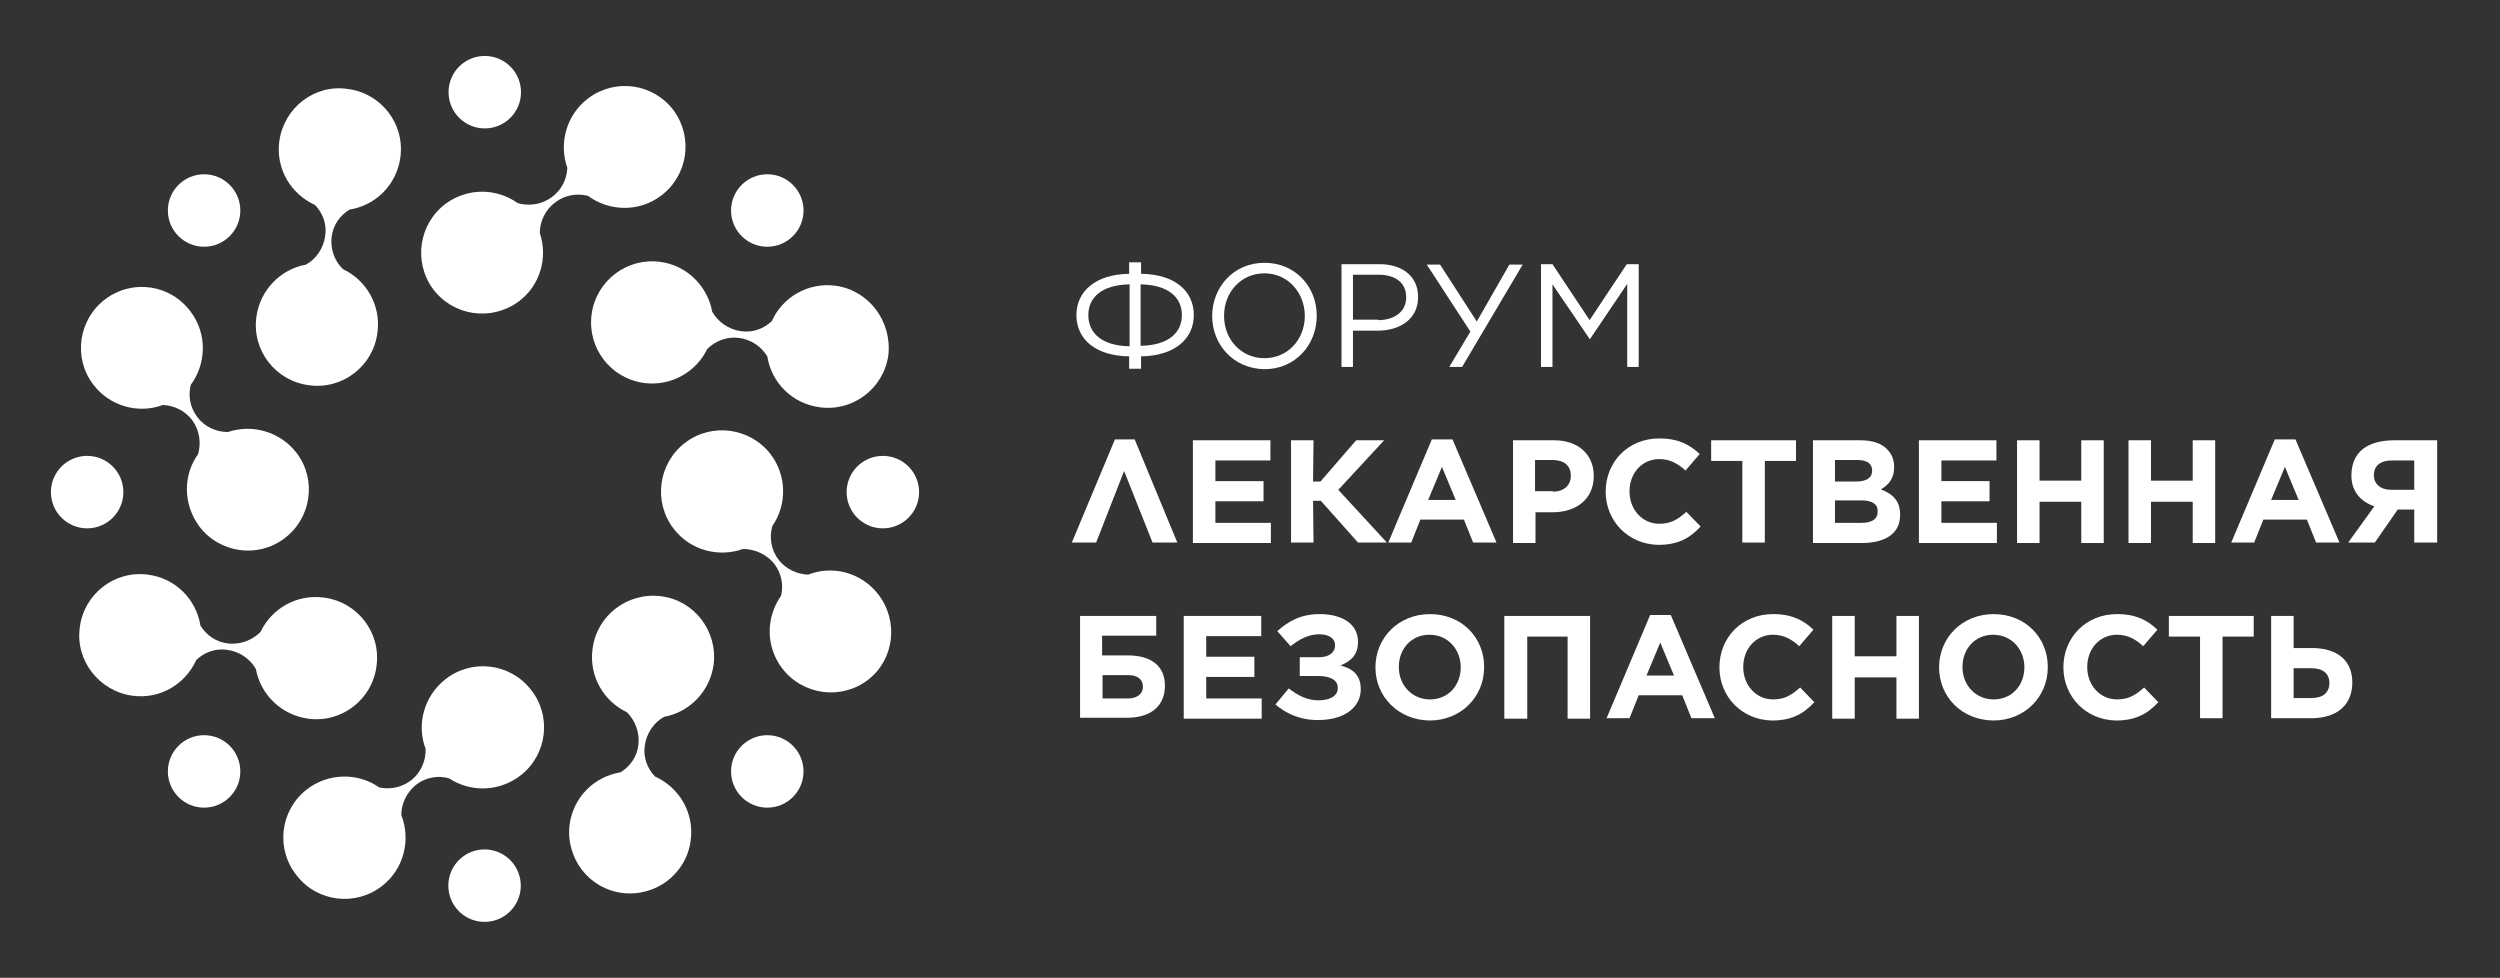 <?xml version="1.0" encoding="UTF-8"?> <!-- Generator: Adobe Illustrator 25.2.3, SVG Export Plug-In . SVG Version: 6.00 Build 0) --> <svg xmlns="http://www.w3.org/2000/svg" xmlns:xlink="http://www.w3.org/1999/xlink" id="Группа_1_1_" x="0px" y="0px" viewBox="0 0 545.1 213.2" style="enable-background:new 0 0 545.1 213.2;" xml:space="preserve"><rect x="0" y="0" width="545.1" height="213.2" fill="#333333" stroke="none"/> <style type="text/css"> .st0{fill:#FFFFFF;} </style> <g id="биофармацевтический_форум__x201C_лекарственная_безопасность_x201D__1_"> </g> <g id="Эллипс_1_копия_5_xA0_Изображение_1_"> <g> <g> <path class="st0" d="M182.2,62.3c-6-0.8-11.6,2.5-13.9,7.7c-1.8,1.7-4.2,2.6-6.8,2.2c-2.7-0.4-4.9-2-6.2-4.2 c-1-5.5-5.4-10.1-11.3-10.9c-7.3-1-14,4.1-15,11.4c-1,7.3,4.1,14,11.4,15c5.9,0.8,11.4-2.4,13.8-7.4c1.8-1.8,4.4-2.8,7.1-2.4 c2.6,0.4,4.7,1.9,6,4c0.9,5.7,5.4,10.3,11.4,11.1c7.3,1,14-4.1,15-11.4C194.5,70,189.4,63.3,182.2,62.3z"></path> <path class="st0" d="M191.5,129.6c-3.7-4.8-10-6.4-15.3-4.3c-2.4-0.1-4.8-1.2-6.4-3.2c-1.7-2.2-2.1-4.9-1.4-7.4 c3.2-4.6,3.2-11-0.4-15.7c-4.5-5.8-12.9-6.9-18.7-2.4s-6.9,12.9-2.4,18.7c3.6,4.7,9.8,6.3,15.1,4.4c2.5,0,5.1,1.1,6.8,3.2 c1.6,2.1,2.1,4.7,1.5,7c-3.3,4.7-3.4,11.1,0.3,15.9c4.5,5.8,12.9,6.9,18.7,2.4C195,143.8,196,135.4,191.5,129.6z"></path> <path class="st0" d="M150.6,183.2c0.8-6-2.5-11.5-7.8-13.9c-1.7-1.8-2.6-4.2-2.2-6.8c0.4-2.7,2-5,4.2-6.2c5.5-1,10-5.5,10.8-11.4 c0.9-7.3-4.2-14-11.5-14.9c-7.3-0.9-14,4.2-14.9,11.5c-0.8,5.9,2.4,11.4,7.5,13.8c1.8,1.8,2.8,4.4,2.5,7.1 c-0.3,2.6-1.8,4.7-3.9,6c-5.7,0.9-10.3,5.4-11.1,11.4c-0.9,7.3,4.2,14,11.5,14.9C143,195.6,149.7,190.5,150.6,183.2z"></path> <path class="st0" d="M83.4,193.1c4.7-3.7,6.2-10,4.1-15.4c0-2.4,1.1-4.8,3.1-6.5c2.1-1.7,4.9-2.2,7.3-1.5c4.7,3.1,11,3,15.7-0.7 c5.8-4.6,6.7-13,2.1-18.7c-4.6-5.8-13-6.7-18.7-2.1c-4.6,3.7-6.2,9.8-4.2,15.1c0.1,2.5-1,5.1-3.1,6.8c-2.1,1.6-4.6,2.1-7,1.6 c-4.7-3.3-11.2-3.2-15.9,0.5c-5.8,4.6-6.7,13-2.1,18.7C69.2,196.7,77.6,197.7,83.4,193.1z"></path> <path class="st0" d="M28.9,151.7c6,0.8,11.5-2.5,13.9-7.8c1.8-1.7,4.2-2.6,6.8-2.2c2.7,0.4,5,2,6.2,4.2c1,5.5,5.5,10,11.4,10.8 c7.3,1,14-4.2,14.9-11.5c1-7.3-4.2-14-11.5-14.9c-5.9-0.8-11.4,2.4-13.8,7.5c-1.8,1.8-4.4,2.8-7.1,2.5c-2.6-0.3-4.7-1.8-6-3.9 c-0.9-5.7-5.4-10.3-11.4-11.1c-7.3-1-14,4.2-14.9,11.5C16.4,144,21.6,150.7,28.9,151.7z"></path> <path class="st0" d="M20.3,83.8c3.6,4.8,9.9,6.5,15.2,4.5c2.4,0.1,4.8,1.2,6.4,3.3c1.6,2.2,2,4.9,1.3,7.4 c-3.3,4.6-3.3,10.9,0.2,15.7c4.4,5.9,12.8,7.1,18.6,2.7c5.9-4.4,7.1-12.8,2.7-18.6c-3.6-4.7-9.7-6.4-15-4.6 c-2.5,0-5.1-1.1-6.7-3.3c-1.6-2.1-2-4.7-1.4-7c3.4-4.6,3.6-11.1,0-15.9C37.2,62,28.9,60.8,23,65.2C17.1,69.6,15.9,78,20.3,83.8z"></path> <path class="st0" d="M60.9,30.8c-0.8,6,2.5,11.5,7.8,13.9c1.7,1.8,2.6,4.2,2.2,6.8c-0.4,2.7-2,5-4.2,6.2c-5.5,1-10,5.5-10.8,11.4 c-1,7.3,4.2,14,11.5,14.9c7.3,1,14-4.2,14.9-11.5c0.8-5.9-2.4-11.4-7.5-13.8C73,57,72,54.4,72.3,51.7c0.3-2.6,1.8-4.7,3.9-6 c5.7-0.9,10.3-5.4,11.1-11.4c1-7.3-4.2-14-11.5-14.9C68.6,18.3,61.9,23.5,60.9,30.8z"></path> <path class="st0" d="M128.3,21.4c-4.8,3.6-6.5,9.8-4.6,15.2c-0.1,2.4-1.2,4.8-3.4,6.4c-2.2,1.6-4.9,2-7.4,1.3 c-4.6-3.3-10.9-3.4-15.7,0.1c-5.9,4.4-7.1,12.7-2.8,18.6c4.4,5.9,12.7,7.1,18.6,2.8c4.8-3.5,6.5-9.6,4.7-15 c0-2.5,1.2-5.1,3.4-6.7c2.1-1.6,4.7-2,7.1-1.4c4.6,3.4,11.1,3.6,15.9,0c5.9-4.4,7.1-12.7,2.8-18.6 C142.5,18.2,134.2,17,128.3,21.4z"></path> <circle class="st0" cx="105.7" cy="20.1" r="7.9"></circle> <circle class="st0" cx="167.3" cy="45.9" r="7.9"></circle> <circle class="st0" cx="192.5" cy="107.3" r="7.9"></circle> <circle class="st0" cx="19" cy="107.3" r="7.9"></circle> <circle class="st0" cx="167.3" cy="168.2" r="7.9"></circle> <circle class="st0" cx="44.5" cy="45.9" r="7.9"></circle> <circle class="st0" cx="44.5" cy="168.2" r="7.9"></circle> <ellipse transform="matrix(0.987 -0.16 0.16 0.987 -29.569 19.43)" class="st0" cx="105.7" cy="193.1" rx="7.9" ry="7.9"></ellipse> </g> <g> <g> <path class="st0" d="M246.2,77.7c-7.3-0.1-11.5-3.7-11.5-9c0-5.2,4.2-8.9,11.5-9v-2.5h2.6v2.5c7.3,0.1,11.5,3.7,11.5,9 c0,5.2-4.2,8.9-11.5,9v2.7h-2.6V77.7z M246.3,75.5V62c-6,0.1-9,2.8-9,6.7C237.3,72.6,240.2,75.4,246.3,75.5z M248.7,62v13.4 c6-0.1,9-2.8,9-6.7C257.7,64.9,254.8,62.1,248.7,62z"></path> <path class="st0" d="M264.3,68.9L264.3,68.9c0-6.2,4.6-11.6,11.4-11.6c6.8,0,11.4,5.3,11.4,11.5v0.1c0,6.2-4.6,11.6-11.4,11.6 C268.9,80.4,264.3,75.1,264.3,68.9z M284.5,68.9L284.5,68.9c0-5.1-3.7-9.3-8.8-9.3c-5.1,0-8.8,4.1-8.8,9.2v0.1 c0,5.1,3.7,9.2,8.8,9.2C280.8,78.1,284.5,74,284.5,68.9z"></path> <path class="st0" d="M292.4,57.6h8.4c5,0,8.4,2.7,8.4,7.1v0.1c0,4.8-4,7.3-8.8,7.3H295V80h-2.5V57.6z M300.5,69.8 c3.7,0,6.1-2,6.1-4.9v-0.1c0-3.2-2.4-4.9-6-4.9H295v9.8H300.5z"></path> <path class="st0" d="M316,80l4.6-7.7l-9.5-14.6h2.9l8,12.4l7.1-12.4h2.9L318.8,80H316z"></path> <path class="st0" d="M335.9,57.6h2.6l8.1,12.2l8.1-12.2h2.6V80h-2.5V61.9l-8.1,12h-0.1l-8.1-11.9V80h-2.5V57.6z"></path> <path class="st0" d="M256.7,118.3h-5.4l-6.2-15.6l-6.1,15.6h-5.3l9.4-22.5h4.3L256.7,118.3z"></path> <path class="st0" d="M260.1,96H277v4.4h-12v4.5h10.5v4.4H265v4.7h12.1v4.4h-17V96z"></path> <path class="st0" d="M281.5,96h4.9l-0.1,9h1.6l7.8-9h6.1l-10,10.8l10.6,11.5h-6.3l-8.1-9.1h-1.7l0.1,9.1h-4.9V96z"></path> <path class="st0" d="M312.2,95.8h4.5l9.6,22.5h-5.1l-2-5h-9.5l-2,5h-5L312.2,95.8z M317.4,109l-3-7.2l-3,7.2H317.4z"></path> <path class="st0" d="M329.8,96h9.1c5.3,0,8.6,3.2,8.6,7.7v0.1c0,5.2-4,7.9-9,7.9h-3.7v6.7h-4.9V96z M338.6,107.2 c2.5,0,3.9-1.5,3.9-3.4v-0.1c0-2.2-1.5-3.4-4-3.4h-3.8v6.8H338.6z"></path> <path class="st0" d="M350.1,107.2L350.1,107.2c0-6.4,4.8-11.6,11.7-11.6c4.2,0,6.7,1.4,8.8,3.4l-3.1,3.6 c-1.7-1.6-3.5-2.5-5.7-2.5c-3.8,0-6.5,3.1-6.5,7v0.1c0,3.8,2.7,7,6.5,7c2.6,0,4.1-1,5.9-2.6l3.1,3.2c-2.3,2.5-4.9,4-9.2,4 C355,118.7,350.1,113.6,350.1,107.2z"></path> <path class="st0" d="M379.9,100.5h-6.8V96h18.5v4.5h-6.8v17.8h-4.9V100.5z"></path> <path class="st0" d="M395.3,96h10.4c2.6,0,4.6,0.7,5.8,2c1,1,1.5,2.3,1.5,3.8v0.1c0,2.5-1.3,3.9-2.9,4.8c2.6,1,4.2,2.5,4.2,5.5 v0.1c0,4.1-3.3,6.1-8.4,6.1h-10.6V96z M408.2,102.6c0-1.5-1.1-2.3-3.2-2.3h-4.9v4.7h4.5C406.8,105,408.2,104.3,408.2,102.6 L408.2,102.6z M405.8,109.1h-5.7v4.9h5.8c2.2,0,3.5-0.8,3.5-2.4v-0.1C409.5,110,408.3,109.1,405.8,109.1z"></path> <path class="st0" d="M418.4,96h16.9v4.4h-12v4.5h10.5v4.4h-10.5v4.7h12.1v4.4h-17V96z"></path> <path class="st0" d="M439.8,96h4.9v8.8h9.1V96h4.9v22.4h-4.9v-9h-9.1v9h-4.9V96z"></path> <path class="st0" d="M464.1,96h4.9v8.8h9.1V96h4.9v22.4h-4.9v-9H469v9h-4.9V96z"></path> <path class="st0" d="M496,95.8h4.5l9.6,22.5H505l-2-5h-9.5l-2,5h-5L496,95.8z M501.2,109l-3-7.2l-3,7.2H501.2z"></path> <path class="st0" d="M531.3,118.3h-4.9v-7.2h-3.6l-5,7.2H512l5.7-7.9c-2.9-1-5-3.2-5-6.7c0-5.3,3.7-7.7,9.4-7.7h9.3V118.3z M521.5,100.4c-2.4,0-3.9,1.1-3.9,3.2c0,1.9,1.4,3.2,3.8,3.2h5v-6.4H521.5z"></path> <path class="st0" d="M235.6,134.3h16.5v4.3h-11.8v4.3h5.6c5.1,0,8.1,2.3,8.1,6.6v0c0,4.3-2.9,7-8.3,7h-10.2V134.3z M245.9,152.3 c1.9,0,3.3-0.9,3.3-2.6v0c0-1.6-1.2-2.5-3.2-2.5h-5.6v5.1H245.9z"></path> <path class="st0" d="M258.2,134.3H275v4.4h-12v4.5h10.5v4.4h-10.5v4.7h12.1v4.4h-17V134.3z"></path> <path class="st0" d="M278.5,137.6c2.5-2.2,5.2-3.7,9.2-3.7c5.3,0,8.4,2.4,8.4,6c0,2.9-1.5,4.2-3.8,5.2c2.6,0.7,4.4,2,4.4,5.2 c0,3.8-3.4,6.7-9.3,6.7c-4.1,0-7.1-1.5-9.3-3.4l2.9-3.5c1.9,1.5,4,2.6,6.5,2.6c2.4,0,4.2-0.9,4.2-2.7c0-1.7-1.6-2.6-4.2-2.6 h-4.1v-4.1h4.2c2.3,0,3.5-1.1,3.5-2.6c0-1.5-1.3-2.4-3.5-2.4c-2.3,0-4.3,1.1-6.2,2.6L278.5,137.6z"></path> <path class="st0" d="M299.9,145.5L299.9,145.5c0-6.4,5-11.6,11.9-11.6c6.9,0,11.8,5.1,11.8,11.5v0.1c0,6.4-5,11.6-11.9,11.6 C304.9,157,299.9,151.9,299.9,145.5z M318.5,145.5L318.5,145.5c0-3.9-2.8-7.1-6.8-7.1c-4,0-6.7,3.1-6.7,7v0.1c0,3.8,2.8,7,6.8,7 C315.8,152.5,318.5,149.4,318.5,145.5z"></path> <path class="st0" d="M328,134.3h18.7v22.4h-4.9v-17.9H333v17.9H328V134.3z"></path> <path class="st0" d="M359.8,134.1h4.5l9.6,22.5h-5.1l-2-5h-9.5l-2,5h-5L359.8,134.1z M365,147.3l-3-7.2l-3,7.2H365z"></path> <path class="st0" d="M374.9,145.5L374.9,145.5c0-6.4,4.8-11.6,11.7-11.6c4.2,0,6.7,1.4,8.8,3.4l-3.1,3.6 c-1.7-1.6-3.5-2.5-5.7-2.5c-3.8,0-6.5,3.1-6.5,7v0.1c0,3.8,2.7,7,6.5,7c2.6,0,4.1-1,5.9-2.6l3.1,3.2c-2.3,2.5-4.9,4-9.2,4 C379.8,157,374.9,151.9,374.9,145.5z"></path> <path class="st0" d="M399.5,134.3h4.9v8.8h9.1v-8.8h4.9v22.4h-4.9v-9h-9.1v9h-4.9V134.3z"></path> <path class="st0" d="M422.8,145.5L422.8,145.5c0-6.4,5-11.6,11.9-11.6c6.9,0,11.8,5.1,11.8,11.5v0.1c0,6.4-5,11.6-11.9,11.6 C427.7,157,422.8,151.9,422.8,145.5z M441.4,145.5L441.4,145.5c0-3.9-2.8-7.1-6.8-7.1c-4,0-6.7,3.1-6.7,7v0.1c0,3.8,2.8,7,6.8,7 C438.7,152.5,441.4,149.4,441.4,145.5z"></path> <path class="st0" d="M449.9,145.5L449.9,145.5c0-6.4,4.8-11.6,11.7-11.6c4.2,0,6.7,1.4,8.8,3.4l-3.1,3.6 c-1.7-1.6-3.5-2.5-5.7-2.5c-3.8,0-6.5,3.1-6.5,7v0.1c0,3.8,2.7,7,6.5,7c2.6,0,4.1-1,5.9-2.6l3.1,3.2c-2.3,2.5-4.9,4-9.2,4 C454.8,157,449.9,151.9,449.9,145.5z"></path> <path class="st0" d="M479.7,138.8h-6.8v-4.5h18.5v4.5h-6.8v17.8h-4.9V138.8z"></path> <path class="st0" d="M495.2,134.3h4.9v7h4c5.4,0,8.8,2.6,8.8,7.5v0c0,4.8-3.2,7.8-9,7.8h-8.7V134.3z M504,152.2 c2.4,0,3.9-1.1,3.9-3.3v0c0-2-1.4-3.2-3.9-3.2h-3.9v6.5H504z"></path> </g> </g> </g> </g> </svg> 